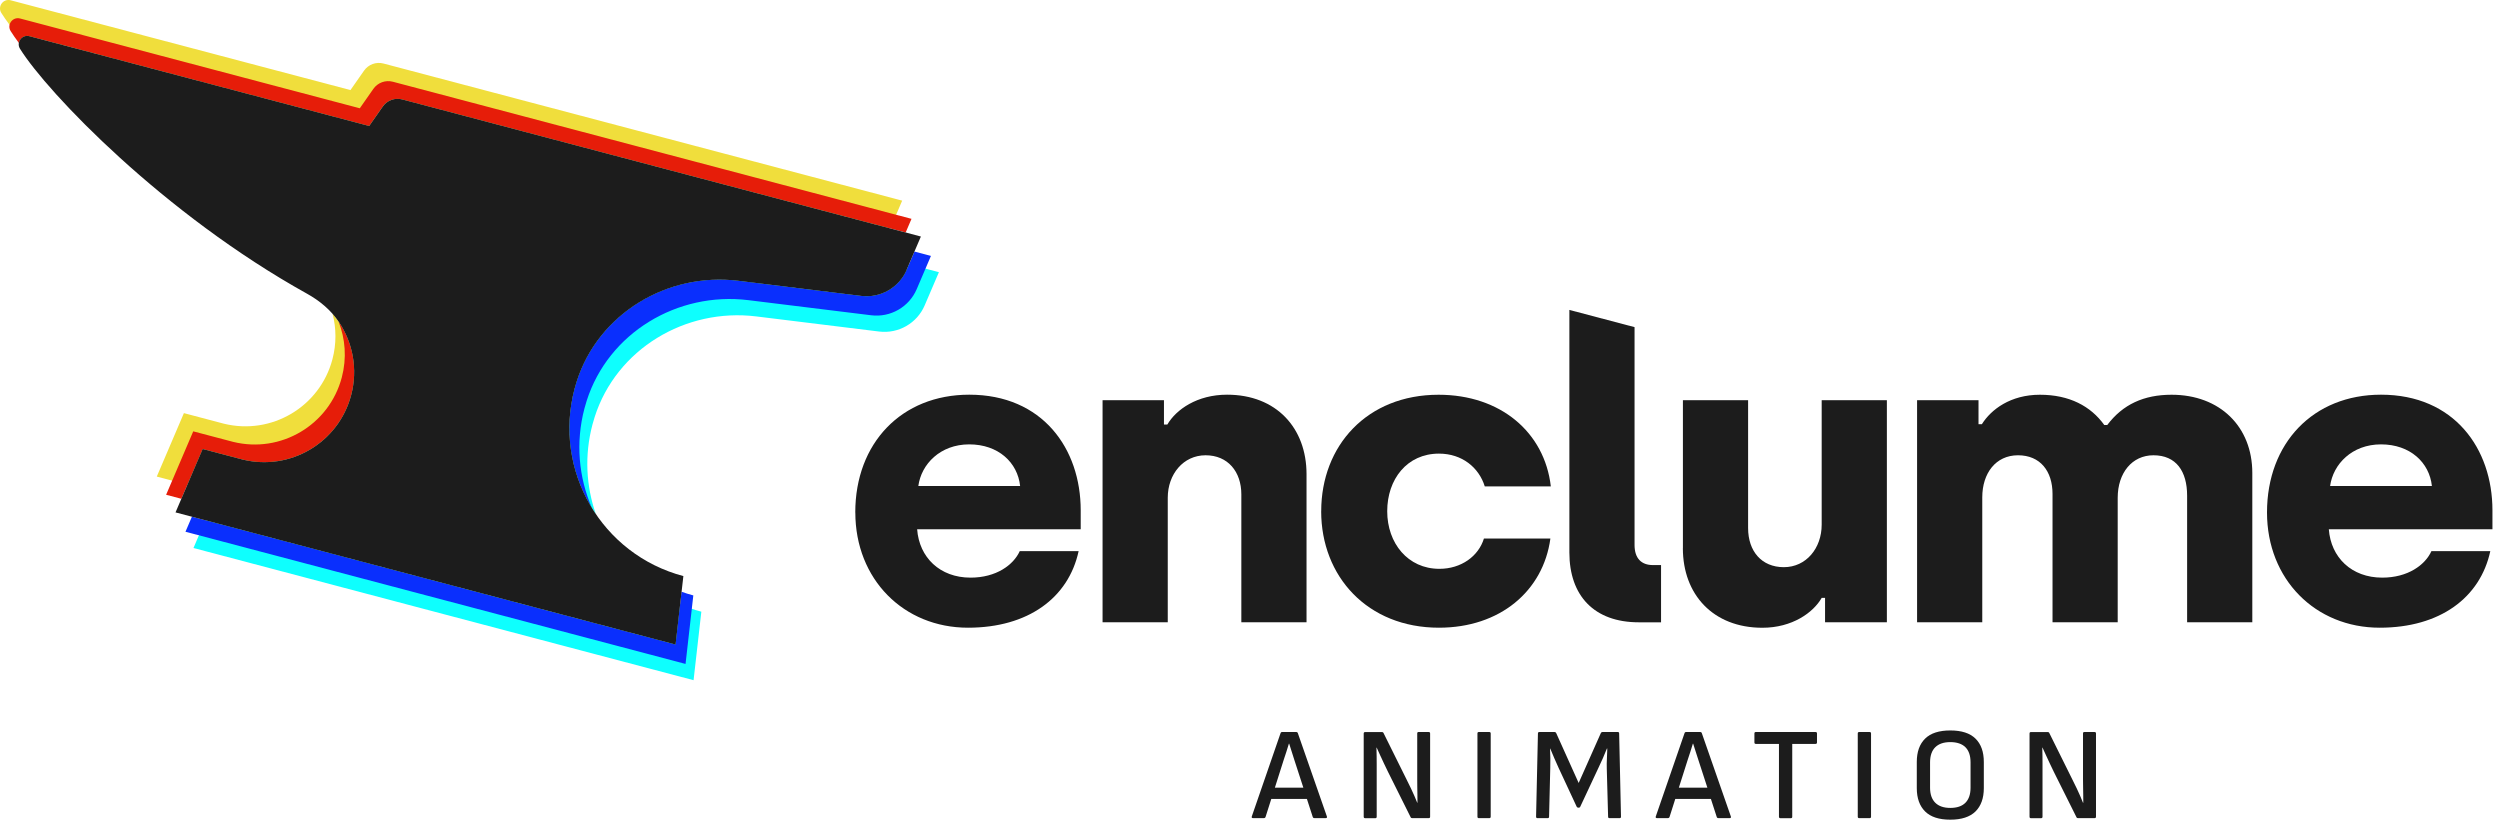 <svg width="183" height="60" viewBox="0 0 183 60" fill="none" xmlns="http://www.w3.org/2000/svg">
<g clip-path="url(#clip0_73_177)">
<path d="M93.32 57.661L93.968 55.62C94.034 55.422 94.097 55.225 94.163 55.03C94.225 54.836 94.288 54.638 94.347 54.437H94.368C94.433 54.635 94.496 54.836 94.558 55.037C94.621 55.239 94.687 55.44 94.749 55.638L95.405 57.657H93.323L93.32 57.661ZM94.881 53.583H93.85C93.791 53.583 93.757 53.611 93.736 53.67L91.629 59.771C91.609 59.847 91.64 59.886 91.716 59.886H92.514C92.577 59.886 92.618 59.858 92.639 59.799L93.059 58.48H95.665L96.092 59.799C96.113 59.858 96.151 59.886 96.217 59.886H97.043C97.12 59.886 97.151 59.847 97.13 59.771L95.003 53.67C94.985 53.611 94.944 53.583 94.878 53.583" fill="#1C1C1C"/>
<path d="M104.588 53.583H103.838C103.772 53.583 103.741 53.618 103.741 53.691V57.04C103.741 57.213 103.741 57.401 103.745 57.602C103.745 57.803 103.752 58.005 103.755 58.202C103.755 58.4 103.758 58.587 103.758 58.761H103.741C103.679 58.601 103.609 58.435 103.533 58.261C103.46 58.088 103.377 57.904 103.283 57.713C103.189 57.519 103.085 57.31 102.971 57.078L101.277 53.663C101.256 53.611 101.218 53.587 101.152 53.587H99.931C99.861 53.587 99.823 53.621 99.823 53.694V59.785C99.823 59.854 99.858 59.892 99.931 59.892H100.67C100.739 59.892 100.774 59.858 100.774 59.785V55.947C100.774 55.749 100.774 55.547 100.77 55.346C100.767 55.145 100.76 54.937 100.757 54.725H100.774C100.857 54.912 100.944 55.103 101.034 55.298C101.124 55.492 101.215 55.69 101.308 55.888C101.402 56.085 101.499 56.29 101.6 56.495L103.255 59.813C103.276 59.865 103.314 59.889 103.37 59.889H104.581C104.65 59.889 104.685 59.854 104.685 59.781V53.691C104.685 53.621 104.65 53.583 104.581 53.583" fill="#1C1C1C"/>
<path d="M109.013 53.583H108.253C108.18 53.583 108.149 53.618 108.149 53.691V59.781C108.149 59.851 108.183 59.889 108.253 59.889H109.013C109.082 59.889 109.12 59.854 109.12 59.781V53.691C109.12 53.621 109.086 53.583 109.013 53.583Z" fill="#1C1C1C"/>
<path d="M118.421 53.583H117.297C117.244 53.583 117.206 53.608 117.182 53.66L115.558 57.314L113.913 53.66C113.889 53.608 113.85 53.583 113.798 53.583H112.684C112.615 53.583 112.577 53.618 112.577 53.691L112.441 59.781C112.441 59.851 112.476 59.889 112.546 59.889H113.288C113.358 59.889 113.392 59.854 113.392 59.781L113.479 56.231C113.486 55.992 113.486 55.752 113.486 55.509C113.483 55.266 113.476 55.027 113.462 54.798H113.479C113.576 55.027 113.673 55.263 113.774 55.499C113.875 55.738 113.979 55.971 114.086 56.2L115.416 59.056C115.44 59.101 115.482 59.122 115.53 59.122H115.558C115.617 59.122 115.655 59.101 115.672 59.056L116.991 56.238C117.106 56.002 117.217 55.759 117.324 55.516C117.428 55.273 117.533 55.034 117.626 54.794H117.654C117.647 55.037 117.637 55.28 117.626 55.527C117.612 55.77 117.609 56.013 117.616 56.259L117.713 59.781C117.713 59.851 117.744 59.889 117.81 59.889H118.56C118.622 59.889 118.657 59.854 118.657 59.781L118.522 53.691C118.522 53.621 118.49 53.583 118.424 53.583" fill="#1C1C1C"/>
<path d="M122.891 57.661L123.54 55.62C123.606 55.422 123.668 55.225 123.734 55.03C123.797 54.836 123.859 54.638 123.918 54.437H123.939C124.001 54.635 124.067 54.836 124.13 55.037C124.196 55.239 124.258 55.44 124.324 55.638L124.98 57.657H122.898L122.891 57.661ZM124.453 53.583H123.422C123.363 53.583 123.328 53.611 123.307 53.67L121.201 59.771C121.18 59.847 121.211 59.886 121.288 59.886H122.086C122.148 59.886 122.19 59.858 122.211 59.799L122.631 58.48H125.237L125.664 59.799C125.681 59.858 125.723 59.886 125.789 59.886H126.615C126.691 59.886 126.719 59.847 126.701 59.771L124.574 53.67C124.557 53.611 124.515 53.583 124.449 53.583" fill="#1C1C1C"/>
<path d="M132.893 53.583H128.527C128.457 53.583 128.423 53.618 128.423 53.691V54.347C128.423 54.416 128.457 54.454 128.527 54.454H130.22V59.785C130.22 59.854 130.255 59.892 130.328 59.892H131.088C131.157 59.892 131.192 59.858 131.192 59.785V54.454H132.896C132.965 54.454 133.004 54.42 133.004 54.347V53.691C133.004 53.621 132.969 53.583 132.896 53.583" fill="#1C1C1C"/>
<path d="M136.856 53.583H136.096C136.023 53.583 135.988 53.618 135.988 53.691V59.781C135.988 59.851 136.023 59.889 136.096 59.889H136.856C136.925 59.889 136.96 59.854 136.96 59.781V53.691C136.96 53.621 136.925 53.583 136.856 53.583Z" fill="#1C1C1C"/>
<path d="M144.244 57.661C144.244 58.143 144.119 58.508 143.87 58.761C143.62 59.014 143.248 59.139 142.762 59.139C142.277 59.139 141.916 59.011 141.662 58.761C141.409 58.508 141.281 58.14 141.281 57.661V55.804C141.281 55.318 141.409 54.947 141.662 54.697C141.916 54.447 142.284 54.322 142.762 54.322C143.241 54.322 143.62 54.447 143.87 54.697C144.119 54.947 144.244 55.315 144.244 55.804V57.661ZM142.762 53.469C141.943 53.469 141.326 53.666 140.92 54.066C140.514 54.465 140.309 55.034 140.309 55.776V57.692C140.309 58.428 140.514 58.997 140.92 59.4C141.326 59.802 141.94 60 142.762 60C143.585 60 144.196 59.799 144.605 59.4C145.011 58.997 145.216 58.428 145.216 57.692V55.776C145.216 55.034 145.011 54.461 144.605 54.066C144.199 53.666 143.585 53.469 142.762 53.469Z" fill="#1C1C1C"/>
<path d="M153.323 53.583H152.573C152.507 53.583 152.476 53.618 152.476 53.691V57.04C152.476 57.213 152.476 57.401 152.483 57.602C152.483 57.803 152.49 58.005 152.493 58.202C152.493 58.4 152.497 58.587 152.497 58.761H152.476C152.414 58.601 152.344 58.435 152.268 58.261C152.195 58.088 152.112 57.904 152.018 57.713C151.924 57.519 151.82 57.31 151.706 57.078L150.012 53.663C149.991 53.611 149.953 53.587 149.887 53.587H148.666C148.596 53.587 148.562 53.621 148.562 53.694V59.785C148.562 59.854 148.596 59.892 148.666 59.892H149.405C149.474 59.892 149.512 59.858 149.512 59.785V55.947C149.512 55.749 149.512 55.547 149.509 55.346C149.505 55.145 149.502 54.937 149.495 54.725H149.512C149.596 54.912 149.682 55.103 149.773 55.298C149.863 55.492 149.953 55.69 150.047 55.888C150.141 56.085 150.238 56.29 150.338 56.495L151.994 59.813C152.015 59.865 152.053 59.889 152.108 59.889H153.319C153.389 59.889 153.427 59.854 153.427 59.781V53.691C153.427 53.621 153.392 53.583 153.319 53.583" fill="#1C1C1C"/>
<path d="M62.606 37.512C62.606 32.431 65.993 28.891 70.949 28.891C76.308 28.891 79.108 32.834 79.108 37.359V38.744H67.135C67.288 40.805 68.797 42.283 71.043 42.283C72.92 42.283 74.184 41.36 74.645 40.344H78.955C78.216 43.762 75.259 45.948 70.859 45.948C66.15 45.948 62.61 42.408 62.61 37.512M74.673 35.575C74.489 33.85 73.073 32.528 70.949 32.528C68.825 32.528 67.437 33.975 67.222 35.575H74.673Z" fill="#1C1C1C"/>
<path d="M80.708 29.294H85.202V31.078H85.448C86.094 29.971 87.635 28.891 89.821 28.891C93.424 28.891 95.638 31.324 95.638 34.711V45.549H90.866V36.19C90.866 34.527 89.88 33.326 88.249 33.326C86.618 33.326 85.48 34.711 85.48 36.436V45.549H80.708V29.294Z" fill="#1C1C1C"/>
<path d="M96.713 37.422C96.713 32.618 100.069 28.895 105.303 28.895C109.828 28.895 113.063 31.633 113.521 35.606H108.686C108.256 34.222 107.024 33.205 105.331 33.205C102.992 33.205 101.544 35.082 101.544 37.422C101.544 39.761 103.054 41.638 105.362 41.638C106.962 41.638 108.225 40.715 108.624 39.42H113.489C112.965 43.269 109.794 45.948 105.331 45.948C100.097 45.948 96.71 42.193 96.71 37.422" fill="#1C1C1C"/>
<path d="M123.189 40.128V29.294H127.961V38.654C127.961 40.347 128.947 41.517 130.578 41.517C132.209 41.517 133.347 40.132 133.347 38.407V29.294H138.119V45.549H133.594V43.765H133.347C132.733 44.841 131.192 45.952 129.006 45.952C125.403 45.952 123.186 43.519 123.186 40.132" fill="#1C1C1C"/>
<path d="M140.333 29.294H144.827V31.05H145.074C145.75 29.971 147.17 28.895 149.322 28.895C151.473 28.895 153.045 29.728 154.034 31.112H154.25C155.388 29.603 156.929 28.895 158.959 28.895C162.502 28.895 164.869 31.234 164.869 34.621V45.549H160.097V36.283C160.097 34.496 159.296 33.326 157.633 33.326C156.065 33.326 155.016 34.621 155.016 36.436V45.549H150.245V36.158C150.245 34.496 149.353 33.326 147.718 33.326C146.084 33.326 145.102 34.649 145.102 36.405V45.549H140.33V29.294H140.333Z" fill="#1C1C1C"/>
<path d="M165.945 37.512C165.945 32.431 169.332 28.891 174.288 28.891C179.643 28.891 182.447 32.834 182.447 37.359V38.744H170.47C170.623 40.805 172.133 42.283 174.378 42.283C176.255 42.283 177.519 41.36 177.98 40.344H182.29C181.551 43.762 178.598 45.948 174.194 45.948C169.485 45.948 165.945 42.408 165.945 37.512ZM178.015 35.575C177.831 33.85 176.415 32.528 174.291 32.528C172.167 32.528 170.783 33.975 170.564 35.575H178.015Z" fill="#1C1C1C"/>
<path d="M119.649 39.886V23.946L114.878 22.686V40.441C114.878 43.613 116.696 45.553 119.958 45.553H121.589V41.364H121.003C120.142 41.364 119.649 40.871 119.649 39.886Z" fill="#1C1C1C"/>
<path d="M2.152 2.648L27.021 9.221L28.013 7.801C28.333 7.347 28.902 7.135 29.44 7.277L65.168 16.72L66.039 14.687L28.072 4.65C27.535 4.508 26.965 4.716 26.646 5.174L25.654 6.594L0.781 0.021C0.24 -0.122 -0.201 0.472 0.097 0.947C0.417 1.454 0.896 2.103 1.517 2.856C1.659 2.679 1.895 2.578 2.155 2.648H2.152Z" fill="#F0DE3C"/>
<path d="M14.832 32.865C14.867 32.872 17.716 33.628 17.751 33.635C21.239 34.499 24.782 32.407 25.705 28.922C26.209 27.014 25.823 25.077 24.8 23.561C24.661 23.352 24.508 23.158 24.345 22.974C24.619 24.029 24.633 25.168 24.334 26.299C23.415 29.783 19.868 31.876 16.38 31.012C16.346 31.005 13.493 30.248 13.462 30.241L11.477 34.885L13.715 35.478L14.829 32.872L14.832 32.865Z" fill="#F0DE3C"/>
<path d="M49.783 44.241L49.45 47.184L41.152 44.99L23.665 40.368L15.03 38.084L14.163 40.114L24.983 42.974L42.471 47.597L50.769 49.79L51.338 44.775C50.8 44.633 50.283 44.453 49.787 44.241H49.783Z" fill="#0EFFFE"/>
<path d="M66.542 19.344L66.372 19.743C65.813 21.052 64.453 21.836 63.04 21.659L54.045 20.552C48.86 19.913 43.807 22.939 42.214 27.916C42.155 28.1 42.1 28.287 42.051 28.475C41.19 31.737 41.86 35.041 43.616 37.63C42.905 35.593 42.773 33.33 43.366 31.084C43.415 30.897 43.47 30.71 43.529 30.526C45.119 25.549 50.175 22.526 55.36 23.162L64.355 24.269C65.768 24.442 67.128 23.661 67.687 22.353L68.728 19.924L66.542 19.348V19.344Z" fill="#0EFFFE"/>
<path d="M2.152 2.648L27.021 9.221L28.013 7.801C28.332 7.347 28.902 7.135 29.439 7.277L66.295 17.019L66.722 16.019L28.756 5.983C28.218 5.841 27.649 6.049 27.329 6.507L26.337 7.926L1.468 1.353C0.927 1.211 0.482 1.801 0.781 2.277C0.94 2.533 1.145 2.825 1.385 3.148C1.44 2.815 1.77 2.544 2.152 2.648Z" fill="#E61D09"/>
<path d="M14.833 32.865C14.867 32.872 17.716 33.628 17.751 33.635C21.239 34.499 24.782 32.407 25.705 28.922C26.209 27.014 25.823 25.077 24.8 23.561C24.793 23.55 24.786 23.54 24.779 23.533C25.279 24.793 25.393 26.219 25.018 27.631C24.095 31.116 20.552 33.208 17.064 32.344C17.029 32.337 14.177 31.581 14.145 31.574L12.16 36.217L13.274 36.512L14.833 32.872V32.865Z" fill="#E61D09"/>
<path d="M66.941 18.411L66.372 19.743C65.813 21.052 64.453 21.836 63.04 21.659L54.045 20.552C48.86 19.913 43.807 22.939 42.214 27.916C42.155 28.1 42.1 28.287 42.051 28.475C41.239 31.546 41.787 34.656 43.321 37.172C42.367 34.951 42.117 32.41 42.783 29.894C42.832 29.707 42.887 29.519 42.946 29.335C44.536 24.359 49.592 21.336 54.777 21.971L63.772 23.078C65.185 23.252 66.545 22.471 67.104 21.163L68.145 18.733L66.941 18.414V18.411Z" fill="#0A2FFD"/>
<path d="M49.887 43.314L49.45 47.18L41.152 44.987L23.665 40.364L14.048 37.824L13.576 38.924L24.397 41.784L41.884 46.406L50.182 48.6L50.751 43.585C50.456 43.509 50.172 43.415 49.891 43.318L49.887 43.314Z" fill="#0A2FFD"/>
<path d="M66.368 19.743L67.409 17.314L29.443 7.277C28.905 7.135 28.336 7.343 28.017 7.801L27.024 9.221L2.152 2.648C1.61 2.506 1.166 3.096 1.465 3.571C3.484 6.802 11.99 15.676 22.474 21.499C23.391 22.009 24.213 22.69 24.8 23.561C25.823 25.081 26.209 27.014 25.705 28.922C24.786 32.407 21.239 34.499 17.751 33.635C17.716 33.628 14.864 32.872 14.833 32.865L12.848 37.508L23.668 40.368L41.156 44.99L49.453 47.184L50.023 42.169C44.043 40.587 40.475 34.458 42.054 28.478C42.103 28.291 42.159 28.103 42.218 27.919C43.807 22.943 48.863 19.92 54.048 20.555L63.044 21.662C64.456 21.836 65.816 21.055 66.375 19.747" fill="#1C1C1C"/>
</g>
<defs>
<clipPath id="clip0_73_177">
<rect width="182.447" height="60" fill="white"/>
</clipPath>
</defs>
</svg>
